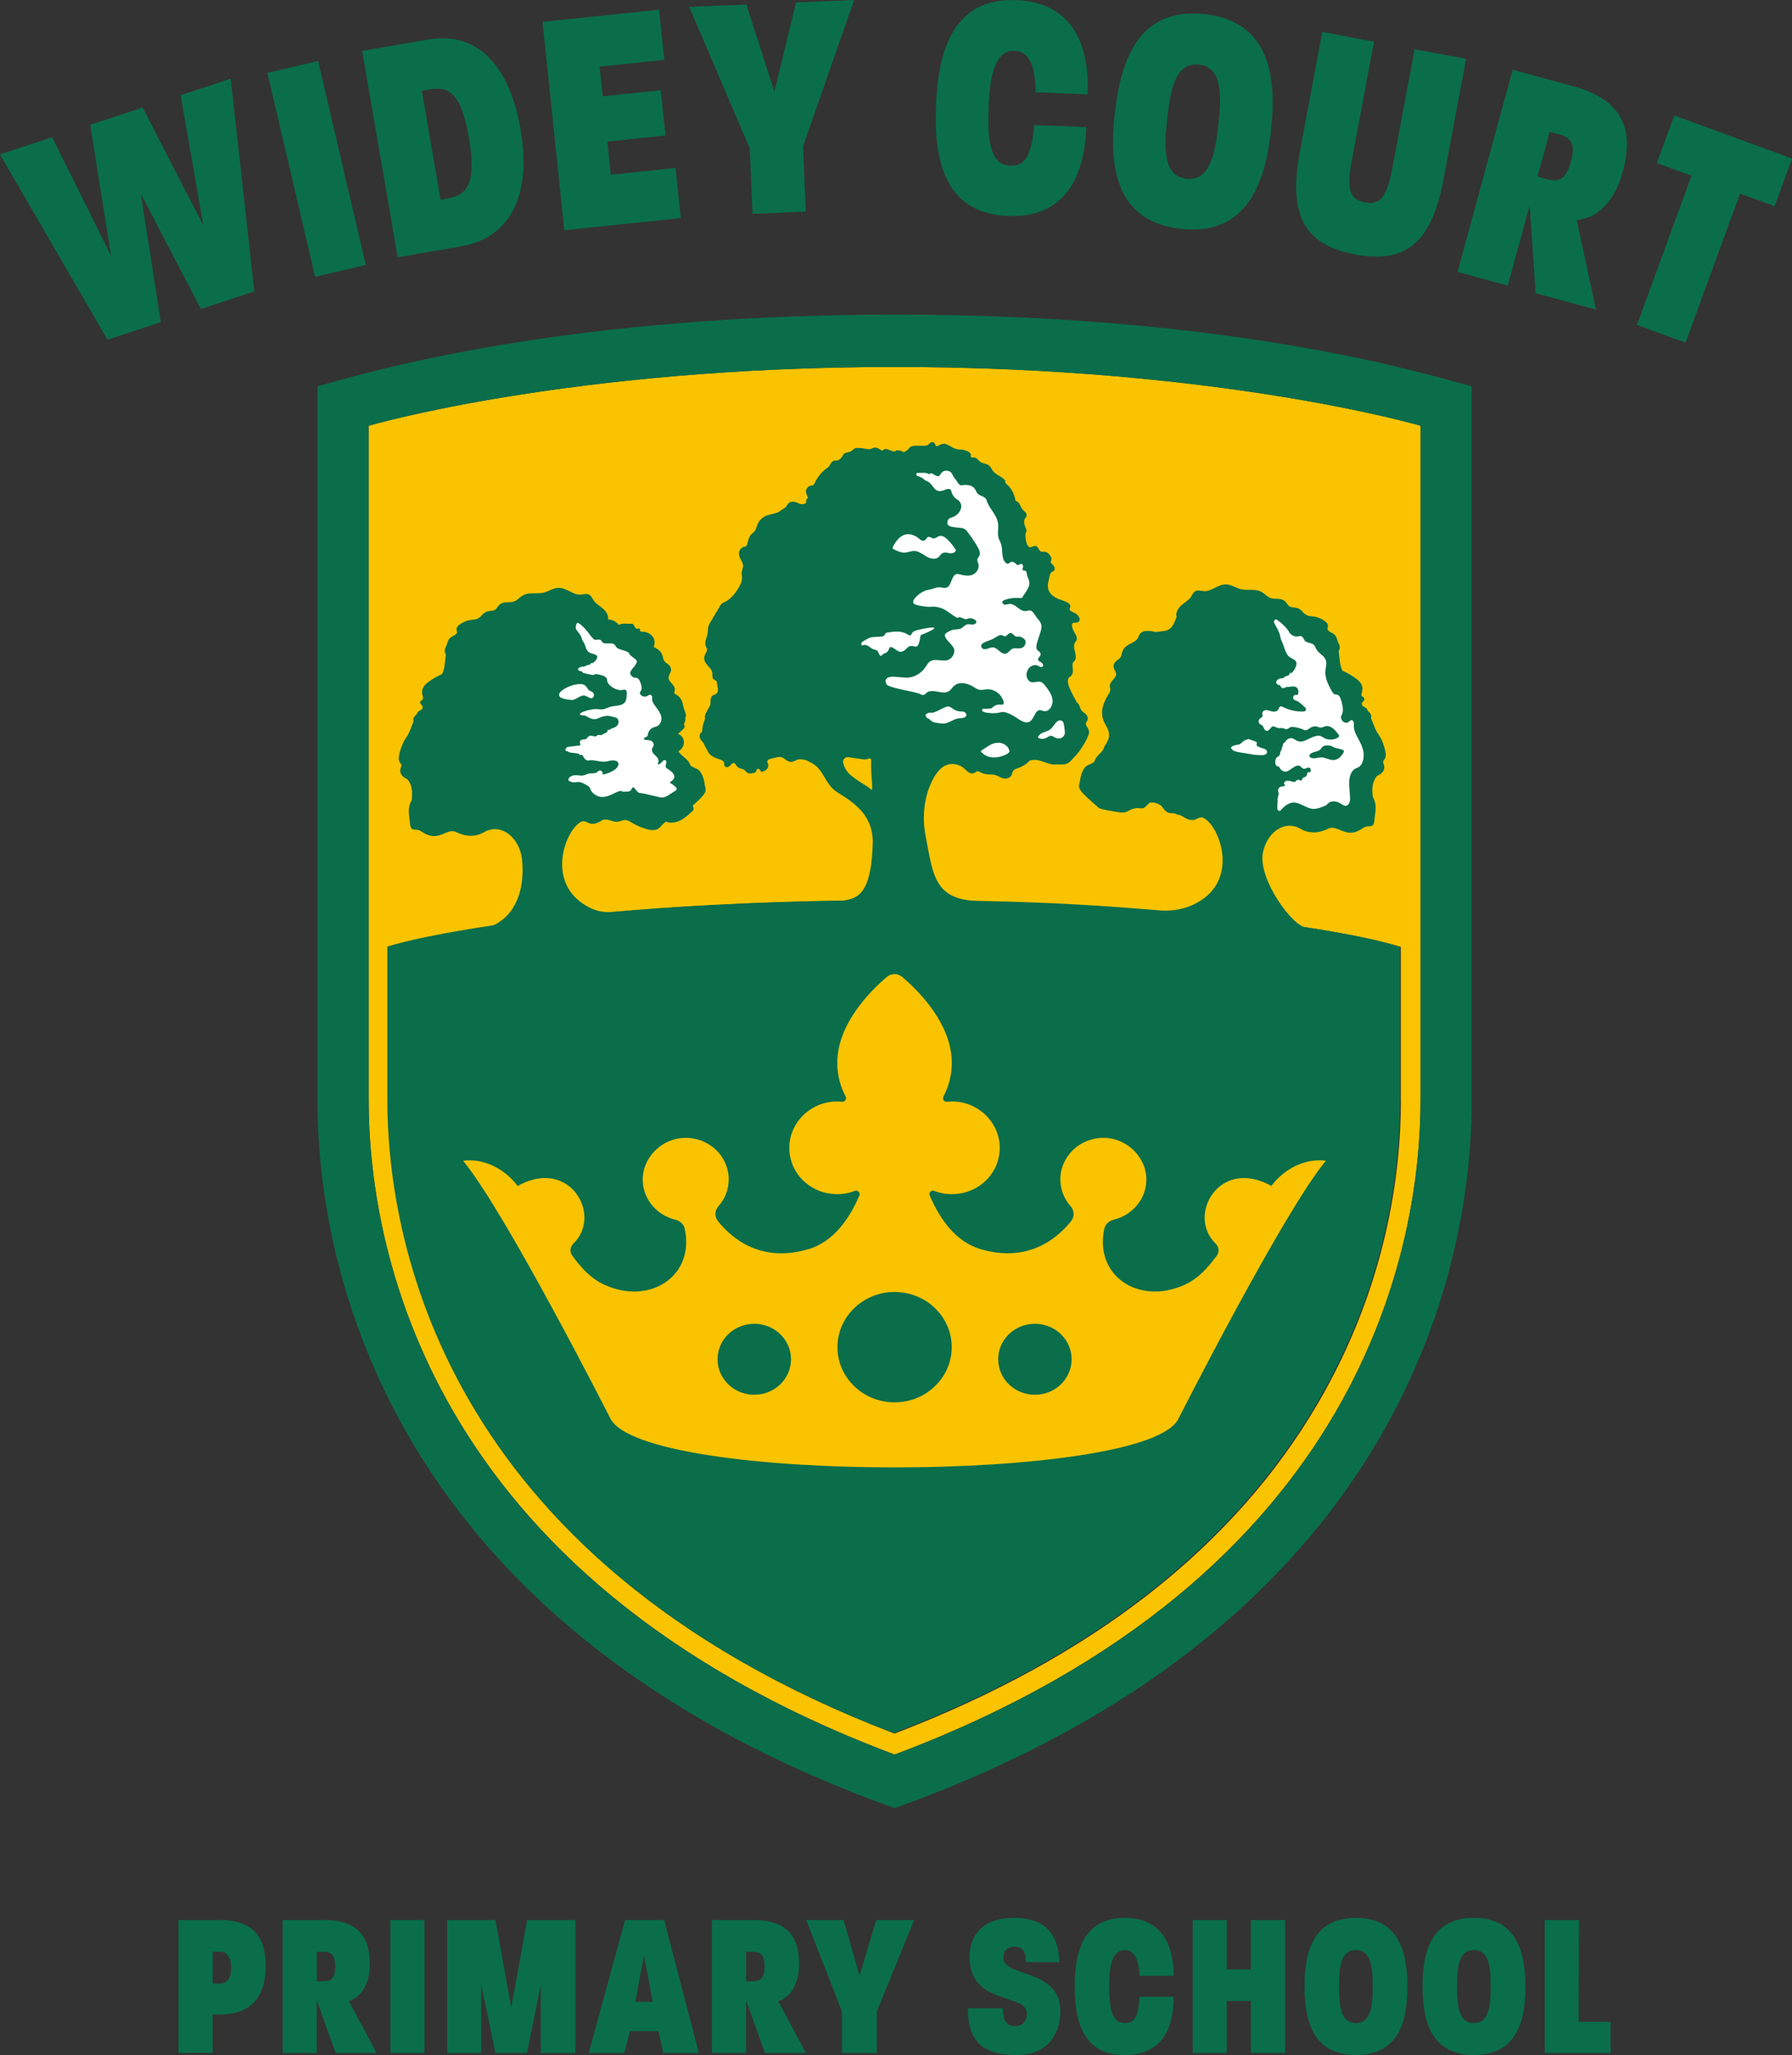 <?xml version="1.0" encoding="UTF-8"?><svg id="Layer_1" xmlns="http://www.w3.org/2000/svg" viewBox="0 0 273.83 313.92"><rect x="0" y="0" width="273.83" height="313.92" fill="#333333" stroke="none"/><defs><style>.cls-1{fill:#fac300;}.cls-2{fill:#fff;}.cls-3{fill:#0a6e4b;}</style></defs><path class="cls-1" d="m217.07,120.62v-55.59s-30.61-8.98-80.37-8.98-80.37,8.98-80.37,8.98v102.99c0,21.15,7.91,72.8,80.37,100,72.46-27.2,80.37-78.85,80.37-100v-47.41h0Zm-3,47.41c0,11.21-2.19,28.32-12.61,46.22-12.83,22.04-34.62,39.05-64.77,50.57-69.8-26.67-77.37-76.52-77.37-96.79v-23.35c9.48-2.95,38-7.13,77.37-7.13s68.01,4.19,77.37,7.12v23.36Z"/><path class="cls-3" d="m136.7,48.06c-54.43,0-84.18,10.03-88.19,10.94v109.01c0,15.68,3.65,77.94,88.19,108.2,84.54-30.26,88.19-92.55,88.19-108.2V59c-4.21-.95-33.75-10.94-88.19-10.94Zm80.37,119.97c0,21.15-7.91,72.8-80.37,100-72.46-27.2-80.37-78.85-80.37-100v-102.99s30.61-8.98,80.37-8.98,80.37,8.98,80.37,8.98v55.59h0v47.41Z"/><path class="cls-3" d="m213.91,144.62c-.29-.09-.61-.18-.94-.28-.13-.04-.26-.07-.39-.11-.29-.08-.59-.16-.91-.24-.14-.04-.27-.07-.42-.11-.4-.1-.81-.2-1.24-.3-.07-.02-.13-.03-.2-.05-.53-.12-1.08-.24-1.66-.36-.07-.01-.14-.03-.21-.04-.51-.11-1.04-.21-1.59-.32-.12-.02-.25-.05-.38-.07-.56-.11-1.13-.21-1.73-.32-.08-.01-.16-.03-.23-.04-1.41-.25-2.92-.5-4.53-.75-.03,0-.06,0-.08-.01-1.9-.24-6.98-7.04-6.46-11.14.52-3.21,3.28-5.34,5.81-3.86,2.08,1.21,4.03.02,4.38-.1,1.25-.44,2.43,1.32,4.35.43.4-.19.73-.38,1.01-.59.24-.09.49-.14.75-.14.27,0,.52-.05.65-.33.13-.29.13-.67.17-.98.05-.36.1-.71.13-1.07.06-.73-.03-1.39-.37-2.04-.02-.04-.05-.09-.07-.13-.09-1.07-.11-2.11.56-3,.03-.04.06-.09.1-.13.41-.2.81-.43,1.02-.87.12-.26.13-.53.05-.8-.04-.14-.1-.27-.13-.42.02-.08.03-.17.04-.25.04-.06.09-.11.14-.17.38-.44.19-1.17.06-1.68-.22-.91-.62-1.76-1.17-2.49-.07-.13-.13-.26-.19-.38-.27-.56-.47-1.2-.73-1.76.16-.48-.17-.87-.52-1.16.03-.44-.92-.69-.84-.84.04-.08.01-.16-.05-.21-.09-.07.19-.31.23-.37.12-.15.23-.34.11-.53-.09-.13-.25-.17-.34-.31-.13-.21,0-.47.05-.68.1-.37.07-.73-.11-1.08-.19-.38-.5-.65-.83-.9-.38-.28-.77-.52-1.18-.75-.29-.16-.58-.3-.88-.43-.38-.63-.44-1.9-.58-2.97.07-.19.15-.37.17-.58.03-.37-.22-.63-.32-.96-.11-.35-.18-.73-.46-.98-.22-.2-.49-.32-.74-.47-.1-.06-.21-.13-.29-.23-.11-.15-.06-.3-.02-.47.11-.42-.15-.69-.46-.92-.35-.26-.74-.45-1.15-.58-.36-.11-.71-.14-1.08-.18-.41-.04-.79-.25-1.06-.56-.27-.3-.55-.58-.94-.68-.37-.1-.79-.05-1.13-.24-.34-.18-.48-.61-.78-.85-.6-.45-1.39-.23-2.07-.41-.41-.11-.71-.41-1.04-.68-.31-.25-.64-.43-1.03-.51-.81-.18-1.65,0-2.46-.17-.82-.17-1.53-.75-2.38-.75-.74,0-1.4.41-2.05.71-.34.16-.71.3-1.08.33-.39.02-.77-.13-1.17-.1-.38.03-.63.27-.82.6-.1.17-.18.35-.31.5-.14.17-.3.32-.47.46-.61.49-1.31.88-1.59,1.68-.09.26-.11.54-.04.8-.37.89-.63,1.81-1.56,2.06-.54.14-1.1.15-1.65.24-.28-.08-.56-.14-.86-.16-.5-.04-1.16-.03-1.51.41-.17.21-.22.49-.36.72-.12.18-.29.32-.46.44-.37.25-.78.4-1.14.65-.4.26-.66.6-.79,1.08-.08.28-.12.58-.31.81-.15.18-.35.29-.53.44-.37.29-.56.68-.39,1.16.09.24.23.47.3.72.06.22,0,.42-.12.61-.24.38-.66.66-.79,1.12-.03.1-.04.21-.03.31.02.18.1.35.07.53-.03.14-.06.27-.11.41-1.64,2.54-1.28,3.82-.45,5.22,1.04,1.77-.42,2.81-.43,3.29-.19.59-1.12,1.13-1.31,1.72-.05.07-.1.16-.12.26-.08.28-1.01.55-1.23.73-.72.59-.94,1.85-1,2.39-.31,1.11-.29,1.22,2.9,4.01.28.24,3.07.67,3.43.7.9.07,1.1-.41,1.95-.61.22-.05.45-.08.68-.07.24.01.47.1.7.02.36-.13.63-.52.92-.77.02-.02.05-.04.07-.06.69-.14,1.18.07,1.79.44.32.45.64.97,1.2,1.11.26.07.54.04.81.06,0,0,0,0,0,0,.33.16.64.25.94.31.28.15.54.32.82.46.36.18.75.31,1.16.25.43-.07.84-.44,1.29-.39,0,0,.01,0,.02,0,2.44.68,6.33,9.99-1.6,13.44-1.58.69-3.34.89-5.06.75-8.37-.7-16.22-1.22-27.17-1.43-7.13,0-7.26-3.95-8.4-9.81-.52-2.65-.35-5.42.69-7.91.7-1.67,1.66-2.95,2.94-3.17.88-.15,1.78.16,2.44.83,0,0,0,0,0,0,.37.38.89.76,1.4.49.12-.06.22-.18.34-.22.06-.02.11-.02.17-.01.08.03.15.05.23.07.02,0,.04.02.06.03.26.13.5.26.79.31.56.1,1.15,0,1.7.2.49.18.97.55,1.51.5.39-.04.83-.3.92-.75h0c.07-.37.31-.66.64-.76.88-.27,1.56-.73,1.72-.91.06-.06.11-.12.17-.18.08-.09.18-.16.29-.19,1.43-.41,2.76.91,4.17.6.42.08.86.06,1.27-.05.53-.15.79-.6,1.21-1,.97-.93,2.45-3.34,2.29-4.01-.05-.23-.16-.44-.28-.64-.13-.2-.28-.42-.16-.67.09-.19.23-.33.25-.55.03-.21-.05-.41-.16-.57-.25-.36-.69-.49-.9-.9-.17-.34-.23-.78-.54-1.01-.02-.01-.04-.02-.05-.03-.83-1.55-1.65-2.85-1.31-3.69.06-.16.14-.2.26-.27.11-.06.2-.15.27-.26.32-.54.02-1.14.12-1.71.03-.17.1-.26.21-.35.11-.08.21-.27.24-.4.06-.33,0-.66-.07-.98-.07-.31-.17-.62-.17-.95,0-.15.02-.3.08-.44.06-.15.18-.26.26-.39.15-.25.1-.54-.02-.79-.14-.31-.35-.58-.47-.91-.09-.24-.26-.67-.11-.91.14-.22.52-.11.73-.17.22-.06.4-.23.4-.49,0-.28-.22-.55-.4-.72-.22-.21-.47-.31-.73-.42-.14-.06-.29-.13-.37-.27-.1-.17.01-.29.06-.45.08-.29-.11-.52-.32-.65-.29-.18-.64-.29-.95-.41-.3-.11-1.75-.48-2.09-1.67-.2-.71.09-1.45.24-2.2.05-.23.19-.4.39-.48.05-.02.1-.05.14-.08.19-.13.27-.39.18-.62-.11-.3-.39-.42-.54-.68-.1-.17,0-.29.05-.46.04-.14.01-.3-.06-.43-.13-.24-.32-.49-.54-.64-.25-.17-.51-.15-.79-.15-.31,0-.42-.19-.56-.45-.1-.18-.22-.37-.42-.43-.27-.07-.5.15-.77.18-.07,0-.15,0-.22,0-.38-.25-.5-.77-.58-1.5,0,0,0,0,0-.01,0-.18-.04-.37.01-.55.04-.14.12-.26.13-.41.02-.16-.04-.3-.11-.44-.54-1.19-.03-1.56,0-1.59.2-.23.16-.64-.06-.85-.09-.09-.2-.16-.29-.26-.13-.13-.24-.27-.33-.43-.17-.28-.23-.63-.49-.83-.1-.08-.25-.14-.39-.22-.14-.91-.56-1.76-1.18-2.37-.1-.1-.21-.18-.31-.28-.07-.07-.08-.09-.06-.19.01-.07,0-.13-.02-.19-.09-.23-.37-.41-.56-.54-.44-.3-.96-.52-1.31-.96-.18-.23-.29-.53-.5-.75-.19-.2-.43-.3-.68-.37-.26-.07-.54-.12-.77-.29-.21-.15-.35-.39-.56-.53-.09-.06-.19-.11-.3-.13-.15-.03-.32.03-.47-.01-.19-.06-.08-.26-.1-.41-.02-.13-.08-.23-.17-.31-.21-.19-.51-.3-.76-.39-.32-.11-.64-.09-.97-.11-.7-.06-1.27-.59-1.93-.82-.32-.11-.67-.03-.96.15-.11.07-.22.12-.34.15-.16.04-.32-.07-.34-.25,0-.07-.03-.13-.08-.19-.27-.35-.69-.08-.92.18-.47.53-2.51-.18-2.98.59-.09.15-.21.27-.35.35-.1.06-.22.15-.34.2-.54.07-.04-.07-.81-.21-1-.18-.04.55-1.72-.15-.24-.1-.51-.11-.71.07-.07.06-.12.13-.21.1-.06-.02-.13-.07-.18-.1-.38-.23-.74-.49-1.18-.29-.83.39-.91.06-1.97,0-.29-.01-.63-.07-.89.1-.12.08-.22.19-.34.27-.15.11-.31.19-.49.25-.27.08-.57.07-.79.3-.1.11-.17.24-.24.37-.1.17-.21.31-.36.43-.16.13-.47.22-.67.2-.09,0-.18,0-.26.02-.22.08-.37.28-.49.48-.13.21-.25.46-.46.59-1.27.82-1.93,2.24-2.02,2.45-.07.16-.21.28-.37.27-.08,0-.17.01-.25.04-.28.09-.55.33-.63.65-.11.43.18.82.28,1.21.02.07-.23.11-.22.18-.14.26.13.54-.31.71-.27.1-.57.08-.83-.04-.12-.06-.24-.12-.36-.16-.34-.13-.74-.19-1.08,0-.14.07-.25.18-.34.32-.07.11-.11.23-.2.33-.08.09-.19.16-.29.22-.24.17-.48.33-.72.5-.13.09-.28.17-.44.21-.41.12-1.15.31-1.29.34-.7.17-1.33.71-1.63,1.43-.16.39-.24.86-.54,1.16-.14.13-.3.23-.43.37-.14.15-.25.34-.32.54-.07.18-.13.36-.18.55-.06.2-.09.45-.2.62-.12.2-.35.15-.54.23-.15.06-.29.17-.4.31-.25.33-.28.75-.15,1.14.14.4.4.73.52,1.13.15.51-.21.95-.18,1.46,0,.05.01.11.02.17.1.51.02,1.04-.21,1.49-.45.9-1.33,2.27-2.56,2.76-.28.11-.42.3-.58.57-.35.6-.71,1.2-1.07,1.8-.17.29-.35.57-.51.87-.14.27-.23.56-.24.86-.02.35-.05.67-.14,1-.08.28-.19.56-.24.85-.04.27-.03.54.07.79.06.13.15.25.17.4.02.13-.03.26-.08.37-.1.22-.23.42-.31.66-.08.25-.06.52.03.76.21.57.71.88,1.01,1.37.13.22.18.48.16.74-.01.25,0,.51.19.68.08.07.18.11.27.16.12.06.21.19.24.34.06.33.1.66.15.99,0,.01,0,.02,0,.03.06.4-.18.77-.53.85-.05.01-.11.03-.16.05-.27.13-.4.4-.43.72-.03.37.04.71-.16,1.04-1.14,1.88-.5,1.41-.75,2.05-.25.63-.37,1.25-.39,1.82-.34.13-.45.63-.3,1,.11.27.32.47.51.68.02.03.05.08.07.12.13.35.31.68.51.97.06.15.13.3.22.43.14.2.31.36.51.49.41.28.87.39,1.32.56.19.07.44.19.52.41.08.23-.04.48.17.64.15.12.36.1.52.02.2-.09.32-.27.47-.42.19-.19.38-.21.56,0,.14.16.24.36.41.5.2.17.45.2.69.27.23.07.39.21.55.39.28.32.52.32.97.25.35-.06.58-.16.59-.37.02-.25.3-.37.48-.23.09.07.15.17.19.28.02.08.09.13.16.11.4-.12.86-.3.98-.79.05-.22,0-.4-.09-.6-.11-.26.02-.41.23-.52.2-.1.42-.13.62-.18.26-.06.53-.13.79-.18.23-.04.46,0,.67.1.19.1.35.24.53.36.35.24.71.37,1.11.22.2-.07.38-.19.57-.26.26-.09.54-.08.81-.05.15.02.32.06.5.09.24.12.5.25.77.38,2.05.99,2.1,3.32,4.06,4.55,2.55,1.59,5.33,3.38,5.42,7.45-.15,8.13-2.34,8.75-4.45,9.09-5.35.08-10.47.23-15.35.44h0c-2.86.12-5.63.27-8.31.43-.12,0-.24.02-.37.02-1.17.07-2.33.15-3.47.23-.17.01-.33.02-.5.03-2.44.17-4.8.36-7.07.56-.11,0-.23.02-.34.03-1.12.1-2.25-.1-3.26-.59-7.42-3.58-3.61-12.6-1.21-13.27,0,0,.02,0,.02,0,.44-.04.86.33,1.28.39.41.06.8-.07,1.16-.25.24-.12.46-.26.7-.39.31,0,.62,0,.92.08.37.09.73.27,1.12.26.49-.01.95-.33,1.43-.27.3.04.56.21.81.36.69.42,1.43.75,2.2.99.67.21,1.47.32,2.02-.11.17-.13.31-.3.45-.46.18-.2.38-.38.6-.53.09.03.17.06.26.08.7.18,1.46,0,2.09-.35s1.17-.85,1.7-1.34c.08-.07.16-.15.19-.26.03-.1-.01-.21-.05-.32-.03-.09-.06-.18-.09-.27,2.14-1.91,2.12-2.11,1.85-3.09-.05-.54-.27-1.81-1-2.39-.22-.18-1.15-.44-1.23-.73-.03-.1-.07-.18-.12-.26-.18-.56-1.38-1.24-1.68-1.81.37-.23.67-.57.79-.99.2-.67-.18-1.51-.87-1.66.25-.23.51-.47.76-.7.12-.11.24-.23.26-.39,0-.09-.02-.18-.06-.27-.12-.26.38-.85.15-1.02.32-.67-.14-1.06-.34-2.09-.23-1.41-1.28-1.6-1.31-1.73-.03-.18.05-.35.07-.53,0-.1,0-.21-.03-.31-.13-.46-.55-.73-.79-1.12-.12-.19-.18-.39-.12-.61.06-.25.21-.48.3-.72.17-.48-.02-.87-.39-1.16-.18-.14-.38-.26-.53-.44-.19-.22-.24-.53-.31-.81-.13-.48-.39-.82-.79-1.08-.19-.12-.38-.23-.58-.33.2-.41.21-.91.01-1.32-.31-.64-1.05-1.02-1.76-1-.09,0-.2,0-.27-.06-.06-.06-.06-.16-.07-.24-.01-.44-.43.07-.69-.28-.26-.35-.21-.67-.65-.63-.69.05-1.29-.17-1.9.17-.37-.52-.99-.81-1.63-.84.03-.21.02-.43-.06-.64-.28-.8-.97-1.19-1.59-1.68-.17-.14-.33-.28-.47-.46-.12-.15-.21-.33-.31-.5-.19-.33-.44-.56-.82-.6-.39-.03-.77.12-1.17.1-.38-.02-.74-.17-1.08-.33-.66-.31-1.31-.71-2.05-.71-.85,0-1.56.58-2.38.75-.81.17-1.65,0-2.46.17-.38.08-.72.26-1.03.51-.33.27-.62.57-1.04.68-.67.18-1.47-.05-2.07.41-.31.23-.44.66-.78.85-.34.19-.76.14-1.13.24-.39.1-.67.38-.94.68-.27.31-.65.51-1.06.55-.37.04-.72.07-1.08.18-.41.13-.8.33-1.15.58-.31.23-.56.49-.46.92.04.17.09.32-.02.47-.07.1-.18.17-.29.23-.25.15-.52.26-.74.47-.28.26-.35.63-.46.98-.1.33-.35.59-.32.96.02.2.09.39.17.58-.13,1.07-.2,2.34-.58,2.97-.3.13-.59.27-.88.43-.41.22-.8.47-1.18.75-.33.24-.64.52-.83.9-.17.34-.21.7-.11,1.08.06.21.18.48.05.68-.08.14-.25.18-.34.31-.12.19-.01.38.11.53.04.06.32.3.23.37-.06.05-.09.13-.05.21.08.15-.87.41-.84.84-.35.29-.68.68-.52,1.16-.26.57-.45,1.2-.73,1.76-.06.12-.12.25-.19.38-.54.74-.94,1.59-1.17,2.49-.13.51-.32,1.24.06,1.68.05.06.1.11.14.17.01.08.03.17.04.25-.03.14-.09.28-.13.42-.08.27-.07.54.05.8.21.44.61.67,1.02.87.03.04.06.09.09.13.67.88.65,1.92.56,3-.02.04-.05.09-.07.13-.34.65-.43,1.31-.37,2.04.03.36.08.71.13,1.07.04.31.04.69.17.98.13.28.38.32.65.33.26,0,.51.05.75.14.28.21.61.41,1.01.59,1.92.89,3.1-.87,4.35-.43.35.12,2.31,1.31,4.38.1,2.54-1.48,5.3.65,5.81,3.86.41,3.3-.07,8.06-4.04,10.21-.17.09-.37.15-.56.18,0,0,0,0,0,0-.84.12-1.65.25-2.44.37-.14.02-.28.04-.42.07-.72.12-1.42.23-2.09.35-.07.01-.14.02-.21.04-.74.13-1.45.26-2.13.38-.12.02-.24.05-.37.07-.53.1-1.04.2-1.53.3-.19.04-.37.08-.56.11-.46.09-.9.19-1.33.28-.14.03-.28.06-.41.09-.5.11-.97.22-1.43.33-.21.05-.4.1-.6.15-.25.06-.5.13-.74.19-.21.06-.42.11-.62.17-.2.06-.39.11-.58.17-.16.05-.34.1-.49.14,0,.73,0,1.25,0,1.25v22.1c0,20.27,7.57,70.12,77.37,96.79,30.15-11.52,51.93-28.53,64.77-50.57,10.42-17.9,12.61-35.01,12.61-46.22v-23.36h0c-.05-.02-.11-.03-.16-.05Zm-80.93-24.12c-.35-.4-1.85-1.09-3.08-2.17-.62-.55-.92-1.25-1.06-1.81-.12-.47.29-.92.78-.85.68.09,1.59.22,2.18.31.44.06.74,0,.95-.1.18-.08.38.03.37.23-.01.63-.02,1.7.07,2.68.13,1.52.15,2.12-.2,1.72Z"/><path class="cls-1" d="m194.29,181.17c-1.59-.89-3.07-1.24-4.37-1.21-3.53.1-5.82,3.05-5.84,6.01-.01,1.43.5,2.86,1.66,3.98.51.5.63,1.26.21,1.84-1.42,1.95-2.95,3.6-5.04,4.52-7,3.1-13.72-1.51-12.16-8.61.15-.7.74-1.22,1.46-1.39,2.73-.66,4.78-2.97,4.95-5.77.21-3.54-2.79-6.67-6.46-6.72-3.67-.05-6.67,2.81-6.67,6.34,0,1.58.6,3.02,1.58,4.12.57.64.6,1.59.06,2.26-2.24,2.79-6.66,6.35-13.76,4.3-3.71-1.07-6.19-4.35-7.85-8.23-.18-.42.25-.86.69-.69,1.29.5,2.76.65,4.3.33,2.41-.5,4.44-2.21,5.27-4.45,1.87-5.03-2.35-10.03-7.59-9.5-.46.05-.78-.39-.57-.79.77-1.46,1.28-3.18,1.28-5.15,0-6.01-5.19-11.11-7.58-13.13-.67-.57-1.67-.57-2.34,0-2.38,2.02-7.58,7.11-7.58,13.13,0,1.98.52,3.69,1.28,5.15.21.39-.12.83-.57.79-5.24-.53-9.46,4.47-7.59,9.5.83,2.24,2.86,3.95,5.27,4.45,1.54.32,3.01.17,4.3-.33.44-.17.87.27.69.69-1.66,3.88-4.14,7.16-7.85,8.23-7.1,2.06-11.52-1.5-13.76-4.3-.54-.67-.51-1.61.06-2.26.99-1.11,1.58-2.55,1.58-4.12,0-3.54-2.99-6.4-6.67-6.34-3.67.05-6.67,3.18-6.46,6.72.17,2.8,2.22,5.11,4.95,5.77.72.17,1.31.69,1.46,1.39,1.56,7.1-5.16,11.71-12.16,8.61-2.09-.92-3.62-2.57-5.04-4.52-.42-.58-.3-1.34.21-1.84,1.15-1.12,1.67-2.55,1.66-3.98-.02-2.97-2.31-5.92-5.84-6.01-1.3-.04-2.78.32-4.37,1.21-1.87-2.56-5.18-4.3-8.33-3.85,6.45,7.75,22.5,39.35,22.5,39.35,5.03,10.05,82.29,9.92,86.84,0,0,0,16.05-31.61,22.5-39.35-3.15-.46-6.46,1.29-8.33,3.85Zm-79.03,31.89c-3.1,0-5.61-2.42-5.61-5.42s2.51-5.42,5.61-5.42,5.61,2.42,5.61,5.42-2.51,5.42-5.61,5.42Zm21.44,1.16c-4.82,0-8.73-3.78-8.73-8.43s3.91-8.43,8.73-8.43,8.73,3.78,8.73,8.43-3.91,8.43-8.73,8.43Zm21.44-1.16c-3.1,0-5.61-2.42-5.61-5.42s2.51-5.42,5.61-5.42,5.61,2.42,5.61,5.42-2.51,5.42-5.61,5.42Z"/><path class="cls-3" d="m0,23.58l7.97-2.62,9,18.1-3.19-20,8.02-2.63,9.27,18.01-3.47-19.91,7.65-2.51,3.61,32.5-8.16,2.68-9.19-17.61,3.07,19.62-8.16,2.68L0,23.58Z"/><path class="cls-3" d="m40.86,11.13l7.75-1.81,7.29,31.16-7.75,1.81-7.29-31.16Z"/><path class="cls-3" d="m55.34,7.77l9.99-1.72c8.17-1.41,12.66,4.67,14.23,13.78,1.55,9.02-.87,16.38-9.18,17.82l-9.61,1.66-5.43-31.53Zm12.75,22.61c2.82-.49,4.9-1.55,3.58-9.24-1.31-7.59-3.43-7.93-6.3-7.44l-.91.16,2.87,16.65.76-.13Z"/><path class="cls-3" d="m82.91,3.34l17.8-1.86.8,7.66-9.89,1.04.47,4.53,8.88-.93.72,6.91-8.88.93.53,5.07,9.89-1.04.8,7.66-17.8,1.86-3.33-31.83Z"/><path class="cls-3" d="m114.57,22.68L105.32,1.05l8.72-.36,4.29,13.28,3.32-13.6,8.87-.37-7.81,22.34.42,9.99-8.14.34-.42-9.99Z"/><path class="cls-3" d="m143.03,16.03c.31-7.54,2.22-16.42,12.3-16.01,8.29.34,11.19,6.46,10.87,14.4l-7.95-.32c-.03-5.21-1.64-6.27-3.24-6.34-3.25-.13-3.79,4.75-3.94,8.6-.19,4.75.13,8.81,3.23,8.94,1.7.07,3.27-.52,3.75-6.2l7.95.32c-.33,8.19-3.67,13.91-12.01,13.57-10.13-.41-11.27-9.42-10.96-16.96Z"/><path class="cls-3" d="m170.36,17.26c.83-7.55,3.38-16.23,13.7-15.1,10.32,1.13,10.99,10.15,10.16,17.76-.83,7.55-3.43,16.17-13.75,15.04-10.37-1.13-10.95-10.1-10.12-17.7Zm15.81,1.78c.47-4.27.71-8.77-2.95-9.17-3.67-.4-4.39,4-4.86,8.27-.46,4.22-.71,8.77,2.95,9.17,3.66.4,4.4-4.1,4.86-8.27Z"/><path class="cls-3" d="m198.64,23.11l3.41-18.23,7.91,1.48-3.43,18.33c-.85,4.57-.06,5.84,2.04,6.23,2.1.39,3.3-.5,4.16-5.07l3.43-18.33,7.87,1.47-3.41,18.23c-1.75,9.34-5.38,13.19-13.53,11.66s-10.19-6.43-8.45-15.77Z"/><path class="cls-3" d="m231.15,10.66l9.36,2.55c9.59,2.62,8.49,9.26,7.38,13.31-.99,3.62-3.48,6.88-6.96,7.07l2.95,13.71-9.22-2.51-.92-13.41-3.34,12.25-7.68-2.09,8.42-30.87Zm5.25,16.72c1.97.54,2.96-.18,3.63-2.64.74-2.7.1-3.7-1.77-4.21l-1.45-.4-1.87,6.85,1.45.4Z"/><path class="cls-3" d="m258.46,26.85l-5.28-1.93,2.66-7.28,17.99,6.58-2.66,7.28-5.28-1.93-8.33,22.78-7.42-2.71,8.33-22.78Z"/><path class="cls-2" d="m147.39,108.77c-.2-.09-.42-.08-.63-.09-.4-.02-.8-.16-1.14-.4-.19-.13-.37-.3-.6-.34-.2-.04-.41.02-.6.1-.64.26-1.24.67-1.91.83-.07.02-.15,0-.22,0-.34-.05-.98.17-.83.51.24.52.37.23.73.63.41.46,1.1.41,1.68.51.89.15,1.69-.64,2.58-.78.35-.05.74,0,1.04-.22.06-.04.12-.1.15-.17.1-.21-.06-.47-.25-.57Z"/><path class="cls-2" d="m153.88,114.01c-.85-.8-1.91-.63-2.75-.12-.29.18-.56.39-.86.55-.14.08-.27.19-.39.31l-.02.03c.23.27.51.49.81.65.92.47,2.01.3,2.95-.12.19-.08.37-.18.52-.33.05-.05.09-.11.1-.18,0-.03,0-.06,0-.09-.06-.27-.17-.52-.36-.7Z"/><path class="cls-2" d="m137.15,99.42c.39.28.88.13,1.25-.22.19-.17.35-.39.57-.48.29-.12.59.01.89.05.1.01.2.01.29-.05.09-.07.15-.19.21-.32.13-.31.22-.66.25-1.02.01-.11.02-.23.08-.31.04-.06.1-.08.16-.11,4.48-1.82-.19-.9-.97-.62-.2.07-.4.17-.53.4-.05.09-.08.19-.14.25-.15.16-.36.03-.54-.08-.98-.62-2.1-.45-3.17-.26-.05,0-.1.02-.15.06-.05.05-.08.14-.12.21-.14.28-.41.32-.65.33-.3.02-.61.04-.91.05-.25.01-.5.03-.74.11-.19.07-.37.17-.56.28-.15.09-.31.18-.46.27-.09.05-.19.11-.25.23-.06.12-.06.31.03.38.07.06.16.01.24-.02.28-.11.58.02.84.2.26.17.52.39.8.47.18.05.38.06.53.23.16.19.2.53.38.69.22.2.34-.23.66-.32,1.24-.37.16-1.74,2-.41Z"/><path class="cls-2" d="m162.27,110.12c-.17-.12-.4-.1-.59,0-.18.1-.33.26-.46.43-.24.31-.45.65-.75.88-.56.42-1.39.4-1.78,1-.05.08-.09.19-.04.27.02.04.06.06.1.07.35.15.76.13,1.1-.04.28-.14.56-.39.87-.32.13.03.25.12.37.19.32.19.72.27,1.06.14.34-.14.61-.53.57-.93-.14-1.33-.18-1.49-.45-1.68Z"/><path class="cls-2" d="m136.65,83.95c.53.25,1.08.5,1.65.46.47-.03.91-.25,1.38-.25.68,0,1.27.49,1.87.84.6.35,1.4.55,1.92.06.18-.17.3-.4.5-.53.33-.22.75-.09,1.13-.03.38.06.86-.04.98-.44-.35-.59-.77-1.13-1.25-1.6-.39-.39-.92-.75-1.41-.54-.24.1-.45.33-.71.33-.33,0-.66-.36-.95-.2-.14.08-.21.27-.33.39-.2.2-.53.19-.77.04-.03-.02-2.37-2.53-4.21,1.03-.03.05-.05.11-.05.17,0,.14.14.22.25.28Z"/><path class="cls-2" d="m159.55,108.62c.75.14,1.37-.81,1.29-1.65-.07-.84-.59-1.53-1.09-2.17-.2-.26-.42-.53-.71-.63-.6-.2-1.28.38-1.85-.21-.3-.32-.4-.81-.28-1.25.04-.17.11-.32.18-.45.27-.49.93-.79,1.42-.61.04.02.09.03.13.06.12.06.23.15.36.18.13.04.28,0,.35-.11.06-.1.04-.25-.02-.35-.06-.1-.15-.18-.24-.25-.11-.09-.21-.14-.31-.18-.16-.07-.21-.3-.11-.45.05-.08.1-.15.16-.21.13-.13.21-.33.17-.51-.05-.21-.25-.33-.41-.46-.5-.43-.09-1.25.38-2.75.13-.42.25-.88.12-1.29-.1-.32-.32-.57-.53-.82-.5-.57-.78-1.5-1.53-1.21-.25.09-.66.06-.9-.07-.66-.34-1.21-1.06-1.93-.97-.22.03-.44.13-.66.11s-.45-.28-.35-.5c.05-.12.18-.17.29-.21.77-.28,1.59-.39,2.4-.3.1.01.22.02.3-.05.06-.05.09-.13.13-.2.12-.25.34-.45.59-.91.29-.52.45-.75.37-1.33-.03-.25-.12-.48-.23-.7-.06-.11-.09-.23-.1-.35,0-.07-.02-.14-.04-.22-.03-.16-.07-.33-.2-.4-.15-.08-.38,0-.45-.16-.05-.1.02-.22.06-.33.04-.12.04-.25,0-.37-.05-.11-.16-.2-.27-.2-.09,0-.17.05-.26.09-.11.05-.22.08-.33.1-.02-.02-.05-.05-.07-.07-.26-.27-.62-.55-.95-.39-.14.07-.25.22-.41.24-.12.02-.24-.05-.33-.13-.74-.65-.4-1.97-.74-2.94-.1-.28-.26-.54-.35-.82-.24-.76.04-1.61-.11-2.39-.26-1.34-1.36-2.14-1.75-3.45-.19-.63-1.24-.59-1.5-1.19-.48-1.12-1.21-1.18-2.33-1.06-.42.05-.7-.74-1.02-1.05-.21-.21-.29-.53-.46-.78-.39-.55-1.27-.54-1.64.03-.08.13-.15.28-.27.36-.48.29-1.21-.77-1.47-.24-.78-.36-.93-.15-1.82-.22-.24-.02-.31.36-.08.45.44.16.84.33,1.02.53.2.21.49.27.73.42.56.35.83,1.22,1.46,1.36.7.16,1.08-.36,1.69-.29.14.01.26.13.3.28.11.42.3.94.93,1.33,1.21.75.47,2.42-.96,2.77-.23.06-.44.23-.51.48-.33,1.07,1.03.94,2.21,1.11.23.03.55.22.7.42.6.77,1.16,1.59,1.66,2.45.25.42.48.96.26,1.39-.09.18-.25.32-.29.52-.05.25.09.49.16.73.18.68-.33,1.41-.94,1.63-.61.23-1.28.09-1.91-.07-.15-.04-.31-.08-.46-.05-.82.13-.74,1.7-1.51,2.05-.27.12-.58.06-.88,0-.73-.12-.94.2-2.13.4-.73.12-2.49,1.37-2.07,2.04.21.33,2.2.57,2.56.52.98-.13,1.97.21,2.79.82,2.09,1.54.97.44,2.11.89.17.07.33.18.51.18.12,0,.23-.05.35-.09.39-.12.84-.02,1.15.27.05.04.09.09.11.15.03.1-.02.21-.08.29-.16.18-.42.21-.65.19-.23-.02-.47-.08-.69-.02-.4.11-.67.56-1.07.68-.6.18-1.02-.1-2.09.63-.62.42.2,1.16.71,1.73.32.35.57.72.5,1.16-.04.24-.13.47-.26.67-.9,1.36-2.52.05-3.52.85-.26.21-.42.52-.62.81-.67.99-1.77,1.61-2.9,1.61-.2,0-1.98-.16-2.18-.15-1.44.08-1,1.09-.76,1.27.74.56,4.31,1,5.12,1.42.13.07.27.13.42.11.18-.03.3-.2.44-.32.96-.81,2.52.44,3.52-.32.25-.19.42-.48.65-.7.8-.78,2.07-.49,3,.08.33.2.66.44,1.03.48.32.04.64-.06.96-.09.98-.1,2.01.48,2.47,1.44.19.38.39.99-.23.9-.43-.06-.88.07-1.23.37-.08.07-.15.14-.25.19-.16.07-.36.03-.52.07-.21,0-.41,0-.62.01-.26-.08-.36.28-.16.4.19.12.44.17.66.2.57.07,1.15.11,1.72,0,.24-.05.49-.12.74-.11.92.04,2.3,1.06,2.38,1.11.52.33,1.17.67,1.69.34.66-.42.78-1.73,1.54-1.74.23,0,.45.13.68.18Zm-2.91-10.14c-.21.47-.64.58-1.01.57-.37-.01-.76-.09-1.1.15-.23.16-.41.45-.65.58-.37.21-.76,0-1.09-.26-.33-.27-.65-.59-1.04-.63-.56-.05-1.17.54-1.65.15-.12-.1-.22-.31-.16-.5.03-.09.1-.15.16-.2.54-.41,1.15-.48,1.72-.79.45-.25.92-.67,1.37-.49.13.05.25.16.38.15.18-.01.32-.21.48-.34.76-.59.69.47,1.49.38.35-.04.7.1.98.38.08.08.16.18.19.32.04.17,0,.37-.07.52Z"/><path class="cls-2" d="m192.62,114.2c-.28-.08-.6-.25-.61-.45,0-.14.13-.29-.03-.41-.04-.03-.09-.05-.14-.07-.36-.13-.71-.26-1.07-.38l-.14.06c-.63.15-.72.39-1.16.73-.08.07-1.29.13-1.37.57-.01.06.25.31.3.36.34.31,1.98.43,2.47.55.5.12,1,.16,1.49.19.29.02.58.03.83-.04.2-.05.36-.16.41-.31.05-.15,0-.34-.18-.48-.21-.17-.53-.22-.81-.3Z"/><path class="cls-2" d="m208.37,115.07c-.08-.79-.42-1.48-.77-2.13-.38-.7-.81-1.44-.72-2.32.02-.21-.04-.43-.18-.55-.24-.2-.43.07-.63.22-.4.3-.98.02-1.13-.55-.02-.07-.03-.14-.03-.21,0-.15.09-.27.15-.39.28-.62.09-1.4-.1-2.08-.11-.38-.26-.81-.56-.92-.14-.05-.29-.02-.44-.07-.21-.08-.35-.32-.48-.55-.51-.91-1.05-1.95-.95-3.07.04-.48.21-.97.11-1.44-.18-.86-1.06-1.08-1.47-1.79-.13-.22-.21-.48-.36-.66-.4-.47-1.13-.24-1.49-.77-.11-.17-.18-.39-.32-.52-.2-.18-.47-.08-.72-.05-.43.06-.88-.13-1.19-.51v.03c-.32-.72-1.21-1.55-1.99-2.08-.26-.18-.53.22-.37.54.33.63.75,1.32.85,1.82.07.33.14.66.28.94.36.69.52,1.75,1.03,2.26.5.51,1.32.48,1.21,1.29-.08.57-.67,1.43-.88,1.3-.08-.05-.16.01-.17.12-.02.19-.2.26-.32.3-.13.04-.27.06-.39.14-.13.09-.23.23-.38.25-.14.02-.27,0-.41.04-.19.06-.51.23-.53.53-.02.31.23.42.42.45.08.02.16.03.21.12.04.06.06.13.11.19.07.1.17.16.28.17.2.01.4-.11.6-.21.1.02.19.03.29.02.45-.04.98-.21,1.31.2.21.26.21.69.07,1.01-.1.03-.22,0-.32,0-.11,0-.22.06-.3.16-.16.2-.09.49.09.61.1.07.21.09.31.13.15.06.29.14.43.24.25.17.48.39.71.6.12.11.25.23.33.39,0,.05,0,.11,0,.17-.1.23-.27.25-.42.25-1.04.04-2.09-.19-3.06-.68-.19-.09-.42-.19-.56,0-.06.07-.09.18-.13.27-.2.43-.66.48-1.04.39-.38-.09-.77-.28-1.14-.14-.11.04-.21.11-.27.23-.07.14-.06.33-.03.5.01.06.03.13.04.19-.09.06-.17.12-.26.19-.18.14-.41.34-.36.65.04.24.21.34.37.42.09.04.18.09.25.18.08.1.12.23.18.35.11.22.25.41.47.4.27,0,.44-.29.63-.5.25-.28.49-.17.77-.04.11.05.23.1.35.12.17.03.33-.02.5-.01.28.01.53.21.81.16.09-.01.17-.05.23-.1.19-.16.41-.26.64-.23.5.06,1,.14,1.48.35.18.08.36.18.54.16.21-.02.4-.18.58-.31.39-.27.91-.38,1.3-.18.27.14.56.11.83-.03.31-.16.68-.16,1-.02.5.22.9.7,1.26,1.18.05.06.1.13.1.22,0,.13-.1.21-.19.27-.68.4-1.48.4-2.16.02-.18-.1-.36-.24-.55-.29-.26-.07-.53,0-.79.07-1.11.28-1.93,1.32-3.1.47-.45-.32-1.01-.23-1.36.25-.05.07-.09.13-.13.19-.1.06-.2.12-.26.22-.07.12-.03.25-.08.37-.05.12-.12.19-.14.33-.01.08-.01.15-.04.23-.03.06-.07.11-.1.17-.07.12-.11.24-.12.39-.02.17-.03.27-.15.36-.08.06-.17.1-.25.16-.34.25-.45.88-.2,1.28.06.1.13.16.23.18.06.01.11,0,.17.04.04.03.08.08.12.13.3.59.92.81,1.43.45l.57-.39c.36-.25.81-.51,1.17-.26.15.1.27.29.44.36.22.09.44-.05.66-.12.07-.02.15-.03.23-.03.22.02.35.34.23.58-.18.4-.38-.14-.48.26,0,.02-.04.49-.35.59-.17.05-.31.08-.41.28-.04.07-.06.16-.11.22-.07.11-.15.05-.24,0-.17-.07-.36-.11-.52,0-.07.05-.12.13-.19.19-.1.08-.21.08-.32.06-.2-.04-.39-.12-.59-.15-.29-.05-.7-.08-.83.35-.01.04,0,.11.03.14.05.05.15.13.1.22-.04.08-.15.1-.22.11-.15.03-.3.02-.44.07-.24.09-.42.33-.37.66.03.19.11.36.07.56-.04.18-.12.34-.15.53-.02.16-.02.33.01.48-.06.36-.08.72-.06,1.07.03.36.36.53.55.28.58-.73,1.41-1.26,2.16-1.16.94.12,1.78.89,2.72.96.54.04,1.08-.16,1.6-.36.19-.07.38-.14.54-.28.11-.1.21-.22.33-.31.13-.1.29-.15.44-.17.41-.07.84.02,1.22.24.4.23.81.63,1.22.27.22-.19.34-.53.34-.87.01-.92-.19-1.84-.13-2.76.05-.74.31-1.51.82-1.84.21-.14.46-.19.67-.33.54-.36.78-1.25.7-2.03Zm-3.12-.02c-.3.48-.74,1.02-1.47,1.05-.66.03-1.21-.4-1.87-.4-.33,0-.64.09-.96.13s-.72-.04-.84-.25c-.15-.27.22-.54.59-.66s.8-.18,1.04-.41c.11-.11.17-.25.27-.36.39-.42,1.34-.34,1.83,0l-.39-.07c.49.13.97.25,1.46.38.16.04.34.09.41.2.08.12,0,.27-.07.4Z"/><path class="cls-2" d="m87.37,106.94c.66-.03,1.26-.76,1.92-.68.25.03.48.17.71.29.15.07.3.14.46.1.15-.05.3-.24.3-.47,0-.24-.15-.42-.29-.5s-.31-.11-.44-.22c-.22-.17-.36-.52-.57-.71-1.23-1.11-6.75,1.78-2.37,2.14.1,0,.19.07.28.07Z"/><path class="cls-2" d="m102.37,119.49c1.76-1.04-.49-2.06-.59-2.21-.21-.34.25-.95-.1-1.14-.22-.12-.45.14-.6.34-.15.2-.48.38-.62.16.23-.18.21-.56.05-.81-.15-.25-.4-.43-.6-.65-.2-.22-.36-.52-.27-.8.05-.17.19-.3.23-.47.09-.3-.12-.62-.39-.76-.16-.08-.82-.13-1-.15-.36-.34.46-.4.48-.6.05-.5.3-1.02.79-1.24.21-.09.44-.13.64-.22.52-.24.74-.84.67-1.37-.08-.53-.4-1-.73-1.44-.36-.47-.77-.97-.68-1.57.02-.14-.04-.29-.17-.37-.23-.14-.41.05-.6.15-.38.2-.93.01-1.08-.37-.02-.05-.03-.1-.03-.14,0-.1.08-.18.14-.26.27-.42.09-.95-.09-1.4-.1-.26-.25-.55-.53-.62-.14-.04-.28-.01-.42-.05-.2-.05-.34-.22-.46-.37-.49-.62.82-1.33.91-2.08.04-.33-1.04-.82-1.13-1.14-.17-.58-1.59-.55-1.99-1.03-.12-.15-.2-.32-.35-.45-.38-.32-1.43.05-1.78-.31-.11-.11-.17-.27-.3-.35-.19-.12-.45-.05-.69-.03-.41.04-.48-.3-.78-.56v.02c-.3-.48-1.25-1.7-1.99-2.06-.25-.12-.42.8-.26,1.02.31.43.71.89.81,1.23.06.22.13.45.27.64.35.46.35,1.23.83,1.58.47.34,1.4.27,1.3.81-.07.39-.64.96-.84.87-.08-.03-.15,0-.16.08-.01.13-.19.18-.3.2-.13.03-.25.04-.37.09-.13.06-.22.15-.36.17-.13.01-.26,0-.39.03-.18.04-.48.16-.51.36-.02.21.22.28.4.3.08.01.15.02.21.08.04.04.06.09.1.13.07.07.17.11.27.11,1.19.25,1.34.39,1.67.12.98.13,1.79.35,1.79.95,0,.78,1.5,1.69,2.33,1.49s.71.33.62,1.23c-.1.9-.66,1.1-1.87,1.23s-1.28.66-2.48.47c-.86-.14-3.22.56-2.68.86.28.16.65.02.97.25.32.23,1.01.54,1.52.38.19-.06.54-.25.93-.36.74-.2,1.02-.11,2,.16.46.13.62.96.04,1.35-.54.37-.75.25-.85.42-.17.27-.37-.09-.45.18,0,.01-.03.33-.33.4-.16.03-.64.37-.72.34-.16-.05-.34-.07-.49,0-.07.03-.12.09-.18.13-.09.06-.2.06-.3.04-.19-.03-.37-.08-.57-.1-.28-.03-.62.42-.67.48-.04.05-.14.07-.21.08-.14.02-.29.01-.42.05-.23.06-.4.22-.35.45.03.13.11.24.07.38-.04.12-1.97.22-2.05.32-.62.72.18.57.21.67-.06.24,1.64.18,1.66.41.02.24.4-.04.53.19.61,1.11.78.65,1.49.72.89.08,1.53.38,2.4.14,2.16-.6,2.29,1.33-.68,2.03-.04,0-.09,0-.13,0,0,0,0,0,0,0,0-.08-.01-.16-.03-.24-.04-.16-.14-.31-.31-.35-.19-.05-.33.06-.45.18-.17.17-.4.24-.63.23-.04,0-.08,0-.11.02-.24-.02-.48-.01-.71.06-.21.06-.41.17-.63.23-.45.12-.93-.03-1.4-.01s-1.01.31-1,.78c.26.22.61.33.95.31.19-.01.38-.06.56-.06.36,0,.7.16,1.02.33.29.15.59.3.77.58.11.17.12.39.25.54,1.82,2.13,3.92-.5,4.68-.01.19.12.82.01,1.05,0,.26-.02.36-.34.51-.56.24-.35.67.78,1.1.8.42.01,1.47.28,1.48.28.54.12,1.08.27,1.62.38.91.19,1.5-.52,2.33-.96.88-.47-.93-1.22-.78-1.3Z"/><path class="cls-3" d="m27.29,293.29h6.19c6.73,0,7.11,4.45,7.11,7.27s-1.02,7.17-6.89,7.17h-1.21v5.87h-5.21v-20.32Zm6.32,9.71c1.14,0,1.71-.86,1.71-2.44s-.6-2.41-1.71-2.41h-1.11v4.86h1.11Z"/><path class="cls-3" d="m43.2,293.29h6.35c6.51,0,6.95,4.25,6.95,6.92,0,2.38-1.02,4.79-3.18,5.49l4.22,7.91h-6.25l-2.89-8.06v8.06h-5.21v-20.32Zm6.19,9.37c1.33,0,1.84-.6,1.84-2.22,0-1.78-.57-2.29-1.84-2.29h-.98v4.51h.98Z"/><path class="cls-3" d="m59.65,293.29h5.21v20.32h-5.21v-20.32Z"/><path class="cls-3" d="m68.34,293.29h7.37l2.41,13.37,2.44-13.37h7.37v20.32h-5.3v-10.35l-2.1,10.35h-4.83l-2.16-10.44v10.44h-5.21v-20.32Z"/><path class="cls-3" d="m95.52,293.29h5.97l5.3,20.32h-5.43l-.76-3.33h-4.35l-.86,3.33h-5.43l5.56-20.32Zm4.22,12.51l-1.33-7.11-1.33,7.11h2.67Z"/><path class="cls-3" d="m108.8,293.29h6.35c6.51,0,6.95,4.25,6.95,6.92,0,2.38-1.02,4.79-3.18,5.49l4.22,7.91h-6.25l-2.89-8.06v8.06h-5.21v-20.32Zm6.19,9.37c1.33,0,1.84-.6,1.84-2.22,0-1.78-.57-2.29-1.84-2.29h-.98v4.51h.98Z"/><path class="cls-3" d="m128.65,307.26l-5.46-13.97h5.72l2.44,8.54,2.54-8.54h5.81l-5.71,13.97v6.35h-5.33v-6.35Z"/><path class="cls-3" d="m147.91,306.78h5.33c0,1.87.57,2.73,1.9,2.73,1.08,0,1.78-.76,1.78-1.87,0-3.33-8.76-1.14-8.76-8.73,0-2.57,1.33-5.94,6.79-5.94,5.08,0,6.83,2.83,6.92,6.76h-5.11c0-1.84-.67-2.35-1.78-2.35-.92,0-1.65.51-1.65,1.68,0,3.11,8.7,1.52,8.7,8.19,0,2.7-1.33,6.67-6.73,6.67s-7.4-2.35-7.4-7.14Z"/><path class="cls-3" d="m164.23,303.45c0-4.79,1.02-10.48,7.62-10.48,5.43,0,7.49,3.81,7.49,8.86h-5.21c-.16-3.3-1.24-3.94-2.29-3.94-2.13,0-2.35,3.11-2.35,5.56,0,3.02.32,5.59,2.35,5.59,1.11,0,2.13-.41,2.29-4.03h5.21c0,5.21-2.03,8.92-7.49,8.92-6.64,0-7.62-5.68-7.62-10.48Z"/><path class="cls-3" d="m182.25,293.29h5.21v7.56h3.68v-7.56h5.24v20.32h-5.24v-7.94h-3.68v7.94h-5.21v-20.32Z"/><path class="cls-3" d="m199.35,303.45c0-4.83,1.05-10.48,7.84-10.48s7.87,5.65,7.87,10.51-1.08,10.44-7.87,10.44-7.84-5.62-7.84-10.48Zm10.41.03c0-2.73-.16-5.59-2.57-5.59s-2.57,2.83-2.57,5.56.16,5.59,2.57,5.59,2.57-2.89,2.57-5.56Z"/><path class="cls-3" d="m217.38,303.45c0-4.83,1.05-10.48,7.84-10.48s7.87,5.65,7.87,10.51-1.08,10.44-7.87,10.44-7.84-5.62-7.84-10.48Zm10.41.03c0-2.73-.16-5.59-2.57-5.59s-2.57,2.83-2.57,5.56.16,5.59,2.57,5.59,2.57-2.89,2.57-5.56Z"/><path class="cls-3" d="m236.04,293.29h5.24l-.06,15.56h4.89v4.76h-10.06v-20.32Z"/></svg>